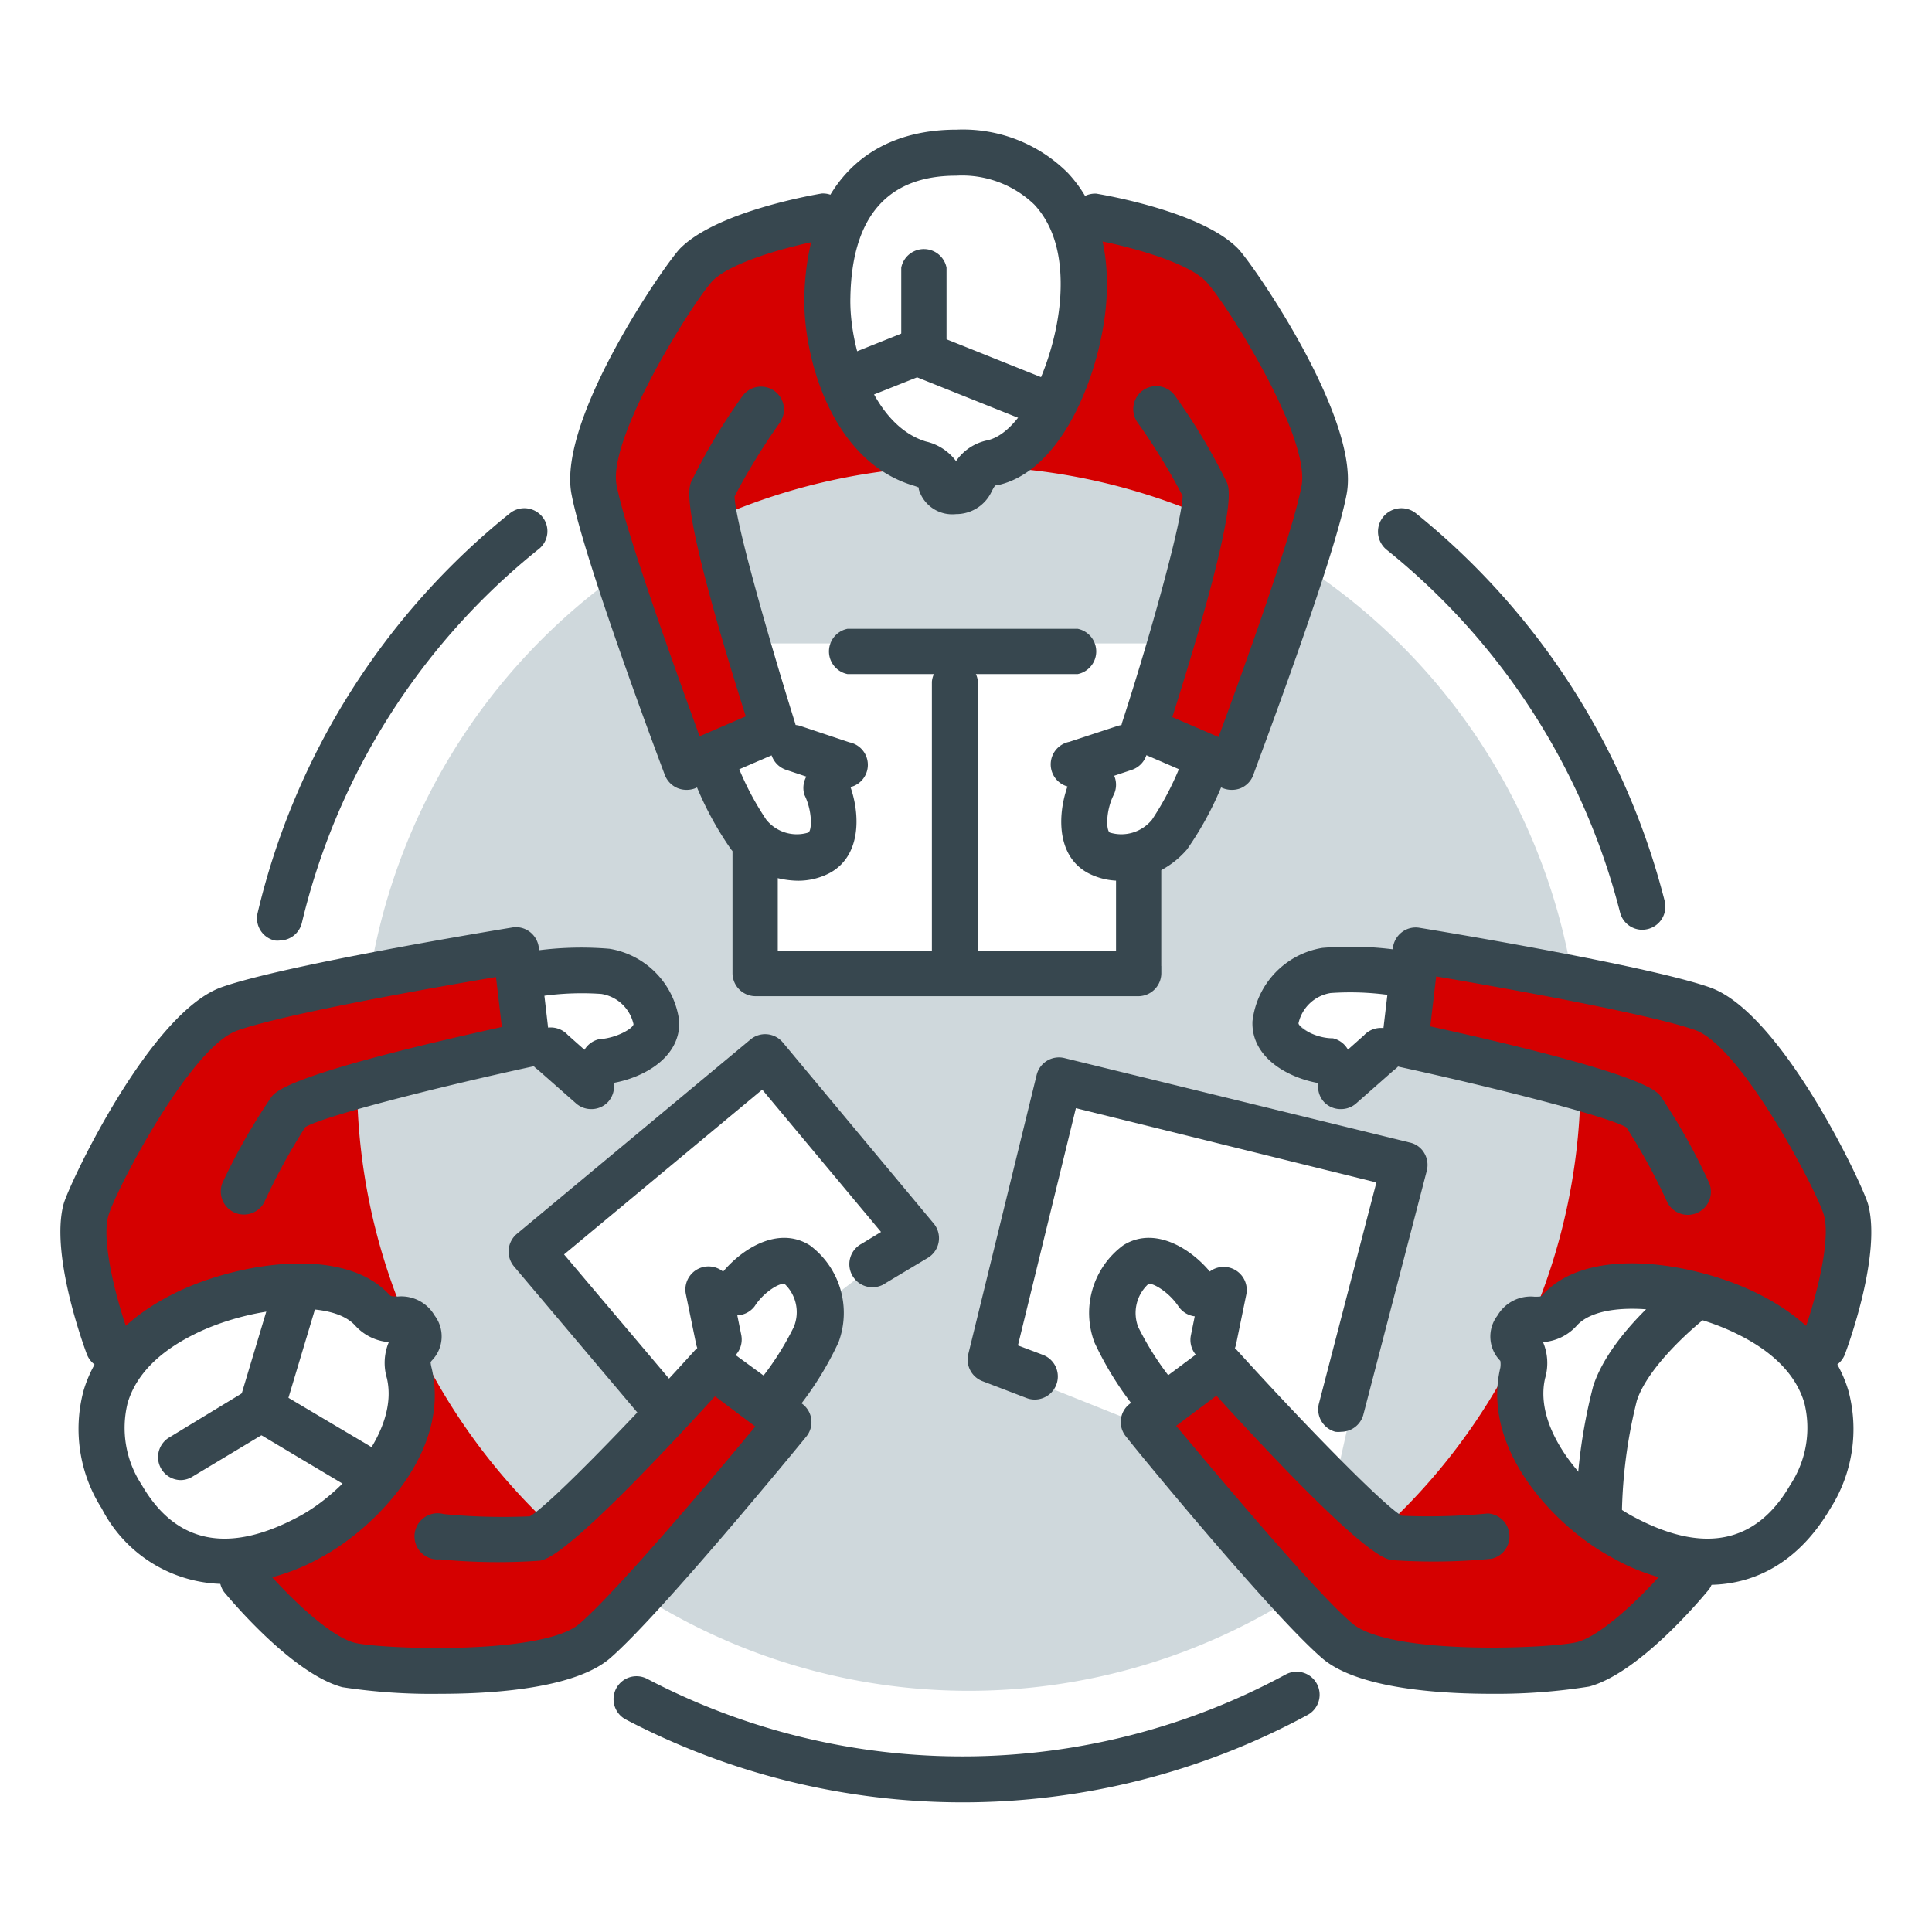<svg xmlns="http://www.w3.org/2000/svg" viewBox="0 0 128 128"><path d="M52.62,94.31l-4.87-3.65-10.68,9.61L24.26,71.44l10.68-2.13L33.87,62.9s-15.55,1.9-18.33,3.5-9.9,9.75-9.87,14.5a36.9,36.9,0,0,0,1.77,9.9s8.18-5.68,11.41-5.48a13.29,13.29,0,0,1,6.06,1.56l2.91.79-.25,3.84s.68,3.31-2.87,7.82c-1.48,1.88-8.33,4.81-8.33,4.81s4.52,5.23,6.23,5.88c4.27,1.62,13.59,1.32,17.68-2.27S52.62,94.31,52.62,94.31Z" fill="#d50000"/><path d="M76.58,93.87l4.27-3.21,9.76,9.61,12.81-28.83L92.75,69.31l1.06-6.41s15.56,1.9,18.33,3.5S122,76.15,122,80.9a25.61,25.61,0,0,1-1.67,8.69s-7.45-4.46-10.67-4.27a21,21,0,0,0-6.9,1.56l-2.92.79.25,3.84s-.68,3.31,2.88,7.82c1.48,1.88,8.32,4.81,8.32,4.81s-4.52,5.23-6.22,5.88c-4.27,1.62-13.59,1.32-17.68-2.27S76.58,93.87,76.58,93.87Z" fill="#d50000"/><path d="M77,94.93,66.32,90.66l4.27-19.21L93,77.85,88.72,97.07l3.6,3.58a40.46,40.46,0,0,0,12.39-28.32L93,69.31l-2.58,1.91-5.16-3.94,3.44-3,5.46.71.4-1.72,9.68,1.93A40.56,40.56,0,0,0,86.58,37.63L81.26,51.16,77,56.5V64l-26.42-.2V56.35l-2.89-5.66-2.23-.41L41.16,37.92A40.66,40.66,0,0,0,24.4,65.27l9.91-2.37V64h6.4l3.2,2.14-1.65,3.73-6.89-.53-11.71,3a40.44,40.44,0,0,0,12.48,28.44L44.68,94,36.19,83.59,51.38,70.38l9.48,11.19-6.28,4.82L52.1,92.5l.35,1.37-10,11.82a40.46,40.46,0,0,0,43.77-.2Z" fill="#cfd8dc"/><path d="M45.61,51.64,51,48.43,48.64,37.65A3.45,3.45,0,0,1,52,33.48H74.45a3.45,3.45,0,0,1,3.37,4.17L75.51,48.43,81,51.06s7.31-14.37,7.31-17.58S84.83,20,80.7,17.68a36.59,36.59,0,0,0-9.46-3.41s.83,9.92-1,12.62a13.15,13.15,0,0,1-4.38,4.46l-2.13,2.13-3.21-2.13s-3.2-1.07-5.34-6.41c-.88-2.21.43-10.76.43-10.76s-6.72,1.89-8.13,3c-3.54,2.89-9.38,9.86-8.31,15.2S45.61,51.64,45.61,51.64Z" fill="#d50000"/><path d="M47,34.51l1.81,8.12H77.64l2.49-8.3A40.62,40.62,0,0,0,47,34.51Z" fill="#cfd8dc"/><path d="M108.81,61.6a1.52,1.52,0,0,1-1.48-1.16,45.15,45.15,0,0,0-15.44-24A1.53,1.53,0,0,1,93.8,34,48.28,48.28,0,0,1,110.29,59.7a1.53,1.53,0,0,1-1.11,1.85A1.64,1.64,0,0,1,108.81,61.6Z" fill="#37474f"/><path d="M18.55,62.31a1.39,1.39,0,0,1-.35,0,1.51,1.51,0,0,1-1.13-1.83A48.2,48.2,0,0,1,33.79,34a1.53,1.53,0,0,1,2.14.24,1.51,1.51,0,0,1-.24,2.14A45.16,45.16,0,0,0,20,61.14,1.52,1.52,0,0,1,18.55,62.31Z" fill="#37474f"/><path d="M63.77,119.41a48.12,48.12,0,0,1-22.31-5.49,1.52,1.52,0,1,1,1.42-2.69,45,45,0,0,0,42.3-.29,1.52,1.52,0,0,1,1.45,2.68A48,48,0,0,1,63.77,119.41Z" fill="#37474f"/><path d="M63.34,34.06a2.31,2.31,0,0,1-2.47-1.65.76.76,0,0,0,0-.11s-.12-.06-.39-.14c-5.41-1.64-7.28-8.54-7.19-12.51.17-7,3.85-11.06,10.09-11.06a9.83,9.83,0,0,1,7.37,2.87c1.87,2,2.76,4.85,2.56,8.31-.25,4.39-2.7,11.36-7.19,12.37-.19,0-.2,0-.42.42A2.59,2.59,0,0,1,63.34,34.06Zm0-22.42c-4.54,0-6.91,2.72-7,8.08-.08,3.2,1.47,8.45,5,9.53a3.45,3.45,0,0,1,2,1.3,3.33,3.33,0,0,1,2.09-1.38c2.44-.56,4.59-5.6,4.82-9.57.15-2.64-.44-4.67-1.73-6.05A6.9,6.9,0,0,0,63.34,11.64Z" fill="#37474f"/><path d="M45.48,52.33a1.57,1.57,0,0,1-.6-.12,1.53,1.53,0,0,1-.83-.86c-.22-.58-5.37-14.24-6.19-18.63-.94-5,6.29-15.35,7.21-16.27,2.41-2.41,8.66-3.51,9.37-3.63a1.53,1.53,0,0,1,.5,3c-2.29.38-6.41,1.47-7.71,2.77-1.1,1.1-7,10.33-6.38,13.55S45,45.06,46.35,48.78l3.06-1.32c-4.31-13.62-3.8-15-3.63-15.51a39.57,39.57,0,0,1,3.39-5.68A1.52,1.52,0,1,1,51.67,28a42.91,42.91,0,0,0-3,4.88c0,1.45,2.07,8.82,4,15a1.52,1.52,0,0,1-.85,1.86l-5.8,2.5A1.57,1.57,0,0,1,45.48,52.33Z" fill="#37474f"/><path d="M52.87,58.35a5.94,5.94,0,0,1-4.43-2.07,21.67,21.67,0,0,1-2.65-5.12,1.52,1.52,0,0,1,2.85-1.07,19.16,19.16,0,0,0,2.13,4.22,2.6,2.6,0,0,0,2.78.85c.25-.13.28-1.42-.25-2.49A1.53,1.53,0,0,1,56,51.31c1,2,1.3,5.31-1.07,6.55A4.5,4.5,0,0,1,52.87,58.35Z" fill="#37474f"/><path d="M75.46,66H50.06a1.53,1.53,0,0,1-1.53-1.52V56.35a1.53,1.53,0,0,1,3,0V63H73.94V57.37a1.53,1.53,0,1,1,3,0v7.11A1.53,1.53,0,0,1,75.46,66Z" fill="#37474f"/><path d="M69,28.18a1.65,1.65,0,0,1-.57-.11L60.76,25l-3.57,1.42a1.51,1.51,0,0,1-2-.85,1.53,1.53,0,0,1,.85-2l4.13-1.65a1.5,1.5,0,0,1,1.14,0l8.27,3.31a1.53,1.53,0,0,1,.85,2A1.55,1.55,0,0,1,69,28.18Z" fill="#37474f"/><path d="M55.76,52.15a1.61,1.61,0,0,1-.48-.08L52.07,51a1.52,1.52,0,1,1,1-2.89l3.2,1.07a1.52,1.52,0,0,1-.48,3Z" fill="#37474f"/><path d="M81.6,52.33a1.57,1.57,0,0,1-.6-.12l-5.8-2.5a1.52,1.52,0,0,1-.85-1.86c2-6.15,4-13.52,4-15a40.71,40.71,0,0,0-3-4.88,1.52,1.52,0,1,1,2.51-1.73A40.63,40.63,0,0,1,81.3,32c.17.48.68,1.89-3.63,15.51l3.06,1.32c1.38-3.72,4.87-13.31,5.5-16.63S81,19.7,79.85,18.6c-1.3-1.3-5.42-2.39-7.71-2.77a1.53,1.53,0,0,1,.5-3c.71.12,7,1.22,9.37,3.63.92.92,8.15,11.29,7.21,16.27-.82,4.39-6,18.05-6.19,18.63a1.53,1.53,0,0,1-.83.86A1.57,1.57,0,0,1,81.6,52.33Z" fill="#37474f"/><path d="M74.21,58.35a4.5,4.5,0,0,1-2.09-.49c-2.38-1.24-2.05-4.58-1.06-6.55a1.52,1.52,0,1,1,2.72,1.36c-.53,1.07-.5,2.36-.25,2.49a2.62,2.62,0,0,0,2.79-.85,19.59,19.59,0,0,0,2.12-4.22,1.52,1.52,0,0,1,2.85,1.07,21.67,21.67,0,0,1-2.65,5.12A5.94,5.94,0,0,1,74.21,58.35Z" fill="#37474f"/><path d="M71.32,52.15a1.52,1.52,0,0,1-.48-3L74,48.11A1.52,1.52,0,1,1,75,51l-3.2,1.07A1.67,1.67,0,0,1,71.32,52.15Z" fill="#37474f"/><path d="M14.9,104.94a9.18,9.18,0,0,1-8.16-5,9.8,9.8,0,0,1-1.2-7.82c.78-2.61,2.82-4.82,5.91-6.38,3.93-2,11.19-3.33,14.31,0,.13.14.14.15.58.16a2.55,2.55,0,0,1,2.45,1.25,2.29,2.29,0,0,1-.19,3l-.07.09s0,.14.07.41c1.29,5.51-3.76,10.58-7.24,12.48A13.62,13.62,0,0,1,14.9,104.94ZM12.83,88.42C10.47,89.6,9,91.13,8.46,92.94a6.85,6.85,0,0,0,.92,5.42c2.27,3.94,5.81,4.63,10.52,2.06,2.92-1.6,6.55-5.65,5.73-9.12a3.55,3.55,0,0,1,.13-2.38,3.37,3.37,0,0,1-2.24-1.11c-1.69-1.84-7.14-1.18-10.69.61Z" fill="#37474f"/><path d="M29.18,112.22a39.06,39.06,0,0,1-6.5-.44c-3.29-.88-7.37-5.75-7.83-6.3a1.53,1.53,0,0,1,2.36-1.94c1.47,1.8,4.48,4.82,6.26,5.29,1.49.41,12.43.89,14.92-1.25s9.12-10,11.65-13.07l-2.67-2c-9.64,10.54-11.12,10.8-11.62,10.89a40.2,40.2,0,0,1-6.61-.09,1.53,1.53,0,1,1,.25-3,40.8,40.8,0,0,0,5.71.15c1.26-.72,6.6-6.2,10.94-11a1.53,1.53,0,0,1,2-.19L53.14,93a1.51,1.51,0,0,1,.27,2.19c-.39.48-9.64,11.77-13,14.68C38.22,111.74,33.3,112.22,29.18,112.22Z" fill="#37474f"/><path d="M51.2,94.36A1.53,1.53,0,0,1,50,91.86a19.07,19.07,0,0,0,2.59-3.94A2.58,2.58,0,0,0,52,85.08c-.24-.15-1.36.46-2,1.46a1.53,1.53,0,0,1-2.55-1.68c1.22-1.84,3.94-3.79,6.21-2.35a5.58,5.58,0,0,1,1.89,6.43,21.72,21.72,0,0,1-3.11,4.86A1.52,1.52,0,0,1,51.2,94.36Z" fill="#37474f"/><path d="M44,94.86a1.51,1.51,0,0,1-1.16-.55L34.05,83.9a1.53,1.53,0,0,1,.19-2.15L49.72,68.87a1.52,1.52,0,0,1,2.14.19l10,12a1.52,1.52,0,0,1-.38,2.27L58.69,85a1.53,1.53,0,1,1-1.6-2.6l1.28-.78L50.5,72.19,37.37,83.11l7.81,9.24A1.53,1.53,0,0,1,45,94.5,1.55,1.55,0,0,1,44,94.86Z" fill="#37474f"/><path d="M24.31,99a1.55,1.55,0,0,1-.78-.21l-7-4.17a1.53,1.53,0,0,1-.68-1.75l2.22-7.4a1.52,1.52,0,0,1,2.92.87l-1.88,6.27,6,3.56A1.52,1.52,0,0,1,24.31,99Z" fill="#37474f"/><path d="M47.61,90.27a1.53,1.53,0,0,1-1.49-1.22l-.68-3.31a1.53,1.53,0,1,1,3-.61l.67,3.31a1.53,1.53,0,0,1-1.18,1.8Z" fill="#37474f"/><path d="M7.18,90.71a1.53,1.53,0,0,1-1.43-1c-.25-.67-2.42-6.64-1.54-9.93.34-1.27,5.71-12.7,10.48-14.38,4.22-1.49,18.63-3.85,19.24-3.95a1.5,1.5,0,0,1,1.16.28,1.55,1.55,0,0,1,.6,1l.73,6.27a1.51,1.51,0,0,1-1.19,1.67c-6.31,1.37-13.73,3.26-15,4a40.17,40.17,0,0,0-2.73,5,1.53,1.53,0,0,1-2.76-1.31A40.76,40.76,0,0,1,18,72.65c.33-.38,1.29-1.53,15.25-4.61l-.39-3.31c-3.91.66-14,2.43-17.15,3.55s-8.15,10.8-8.54,12.3c-.48,1.77.63,5.89,1.45,8.07a1.53,1.53,0,0,1-.9,2A1.61,1.61,0,0,1,7.18,90.71Z" fill="#37474f"/><path d="M39.78,71.85a1.53,1.53,0,0,1-.09-3c1.2-.07,2.29-.75,2.28-1a2.6,2.6,0,0,0-2.13-2,18.65,18.65,0,0,0-4.71.27,1.53,1.53,0,0,1-.5-3,22.26,22.26,0,0,1,5.76-.26A5.57,5.57,0,0,1,45,67.65c.11,2.67-2.94,4.06-5.14,4.19Z" fill="#37474f"/><path d="M39.15,73.48a1.51,1.51,0,0,1-1-.39l-2.53-2.23a1.53,1.53,0,1,1,2-2.29l2.52,2.24A1.53,1.53,0,0,1,40.29,73,1.51,1.51,0,0,1,39.15,73.48Z" fill="#37474f"/><path d="M113.17,105a13.75,13.75,0,0,1-6.53-1.9c-3.48-1.9-8.53-7-7.24-12.48a1.49,1.49,0,0,0,0-.46s0,0,0,0a2.29,2.29,0,0,1-.19-3,2.55,2.55,0,0,1,2.45-1.25c.44,0,.45,0,.58-.16,3.12-3.38,10.38-2,14.31,0,3.09,1.56,5.13,3.77,5.91,6.38a9.8,9.8,0,0,1-1.2,7.82C119.31,103.26,116.51,105,113.17,105ZM102.23,88.92a3.56,3.56,0,0,1,.14,2.38c-.82,3.47,2.81,7.52,5.73,9.12,4.71,2.57,8.25,1.88,10.52-2.06a6.85,6.85,0,0,0,.92-5.42c-.54-1.81-2-3.34-4.37-4.52-3.55-1.8-9-2.45-10.69-.61A3.32,3.32,0,0,1,102.23,88.92Z" fill="#37474f"/><path d="M98.82,112.22c-4.12,0-9-.48-11.19-2.33-3.4-2.91-12.65-14.2-13-14.68A1.51,1.51,0,0,1,74.86,93l5.06-3.77a1.53,1.53,0,0,1,2,.19c4.34,4.79,9.68,10.27,10.94,11a41,41,0,0,0,5.72-.15,1.52,1.52,0,0,1,.24,3,40.17,40.17,0,0,1-6.61.09c-.5-.09-2-.35-11.62-10.89l-2.67,2c2.53,3,9.08,10.87,11.65,13.07s13.43,1.65,14.92,1.25c1.78-.47,4.79-3.5,6.26-5.29a1.53,1.53,0,1,1,2.36,1.94c-.46.55-4.54,5.42-7.83,6.3A39.06,39.06,0,0,1,98.82,112.22Z" fill="#37474f"/><path d="M76.8,94.36a1.52,1.52,0,0,1-1.18-.56,21.72,21.72,0,0,1-3.11-4.86,5.57,5.57,0,0,1,1.9-6.43c2.26-1.44,5,.51,6.2,2.35a1.52,1.52,0,1,1-2.54,1.68c-.67-1-1.8-1.61-2-1.46a2.6,2.6,0,0,0-.66,2.84A19.49,19.49,0,0,0,78,91.86a1.53,1.53,0,0,1-1.17,2.5Z" fill="#37474f"/><path d="M88.86,94.86a1.74,1.74,0,0,1-.39,0A1.54,1.54,0,0,1,87.38,93l3.81-14.66L71.28,73.42,67.44,89.14l1.67.63A1.52,1.52,0,1,1,68,92.62L65.1,91.51a1.53,1.53,0,0,1-.95-1.79l4.53-18.5a1.52,1.52,0,0,1,1.84-1.12l22.9,5.6a1.47,1.47,0,0,1,.94.69,1.55,1.55,0,0,1,.17,1.17l-4.2,16.15A1.53,1.53,0,0,1,88.86,94.86Z" fill="#37474f"/><path d="M105.94,102.33a1.53,1.53,0,0,1-1.53-1.52,35.68,35.68,0,0,1,1.15-9c1.18-3.55,5.39-6.78,5.87-7.14a1.53,1.53,0,0,1,1.83,2.44c-1.08.81-4.06,3.42-4.81,5.67a32.78,32.78,0,0,0-1,8.06A1.52,1.52,0,0,1,105.94,102.33Z" fill="#37474f"/><path d="M80.39,90.27l-.31,0a1.53,1.53,0,0,1-1.18-1.8l.67-3.31a1.53,1.53,0,0,1,3,.61l-.68,3.31A1.52,1.52,0,0,1,80.39,90.27Z" fill="#37474f"/><path d="M120.82,90.71a1.61,1.61,0,0,1-.53-.1,1.53,1.53,0,0,1-.9-2c.82-2.18,1.93-6.3,1.46-8.07-.4-1.5-5.45-11.21-8.55-12.3s-13.24-2.89-17.15-3.55L94.76,68c14,3.08,14.92,4.23,15.25,4.61a40.76,40.76,0,0,1,3.23,5.77,1.53,1.53,0,0,1-2.76,1.31,40.17,40.17,0,0,0-2.73-5c-1.25-.73-8.67-2.62-15-4a1.53,1.53,0,0,1-1.2-1.67l.74-6.27a1.55,1.55,0,0,1,.6-1,1.5,1.5,0,0,1,1.16-.28c.62.1,15,2.46,19.24,3.95,4.77,1.68,10.14,13.11,10.48,14.38.88,3.29-1.29,9.26-1.54,9.93A1.53,1.53,0,0,1,120.82,90.71Z" fill="#37474f"/><path d="M88.22,71.85h-.1c-2.2-.13-5.25-1.52-5.14-4.19a5.57,5.57,0,0,1,4.63-4.86,22.26,22.26,0,0,1,5.76.26,1.53,1.53,0,0,1-.5,3,18.67,18.67,0,0,0-4.71-.27,2.6,2.6,0,0,0-2.13,2c0,.27,1.08,1,2.28,1a1.53,1.53,0,0,1-.09,3Z" fill="#37474f"/><path d="M88.85,73.48A1.51,1.51,0,0,1,87.71,73a1.53,1.53,0,0,1,.13-2.16l2.52-2.24a1.53,1.53,0,1,1,2,2.29l-2.53,2.23A1.51,1.51,0,0,1,88.85,73.48Z" fill="#37474f"/><path d="M63.27,65a1.53,1.53,0,0,1-1.53-1.53V45.17a1.53,1.53,0,0,1,3.05,0V63.46A1.52,1.52,0,0,1,63.27,65Z" fill="#37474f"/><path d="M71.4,44.66H56.15a1.53,1.53,0,0,1,0-3H71.4a1.53,1.53,0,0,1,0,3Z" fill="#37474f"/><path d="M12,98.06a1.52,1.52,0,0,1-.78-2.83L16.54,92a1.52,1.52,0,1,1,1.56,2.62l-5.33,3.2A1.52,1.52,0,0,1,12,98.06Z" fill="#37474f"/><path d="M61.24,24.34a1.52,1.52,0,0,1-1.53-1.53V17.73a1.53,1.53,0,0,1,3,0v5.08A1.52,1.52,0,0,1,61.24,24.34Z" fill="#37474f"/></svg>